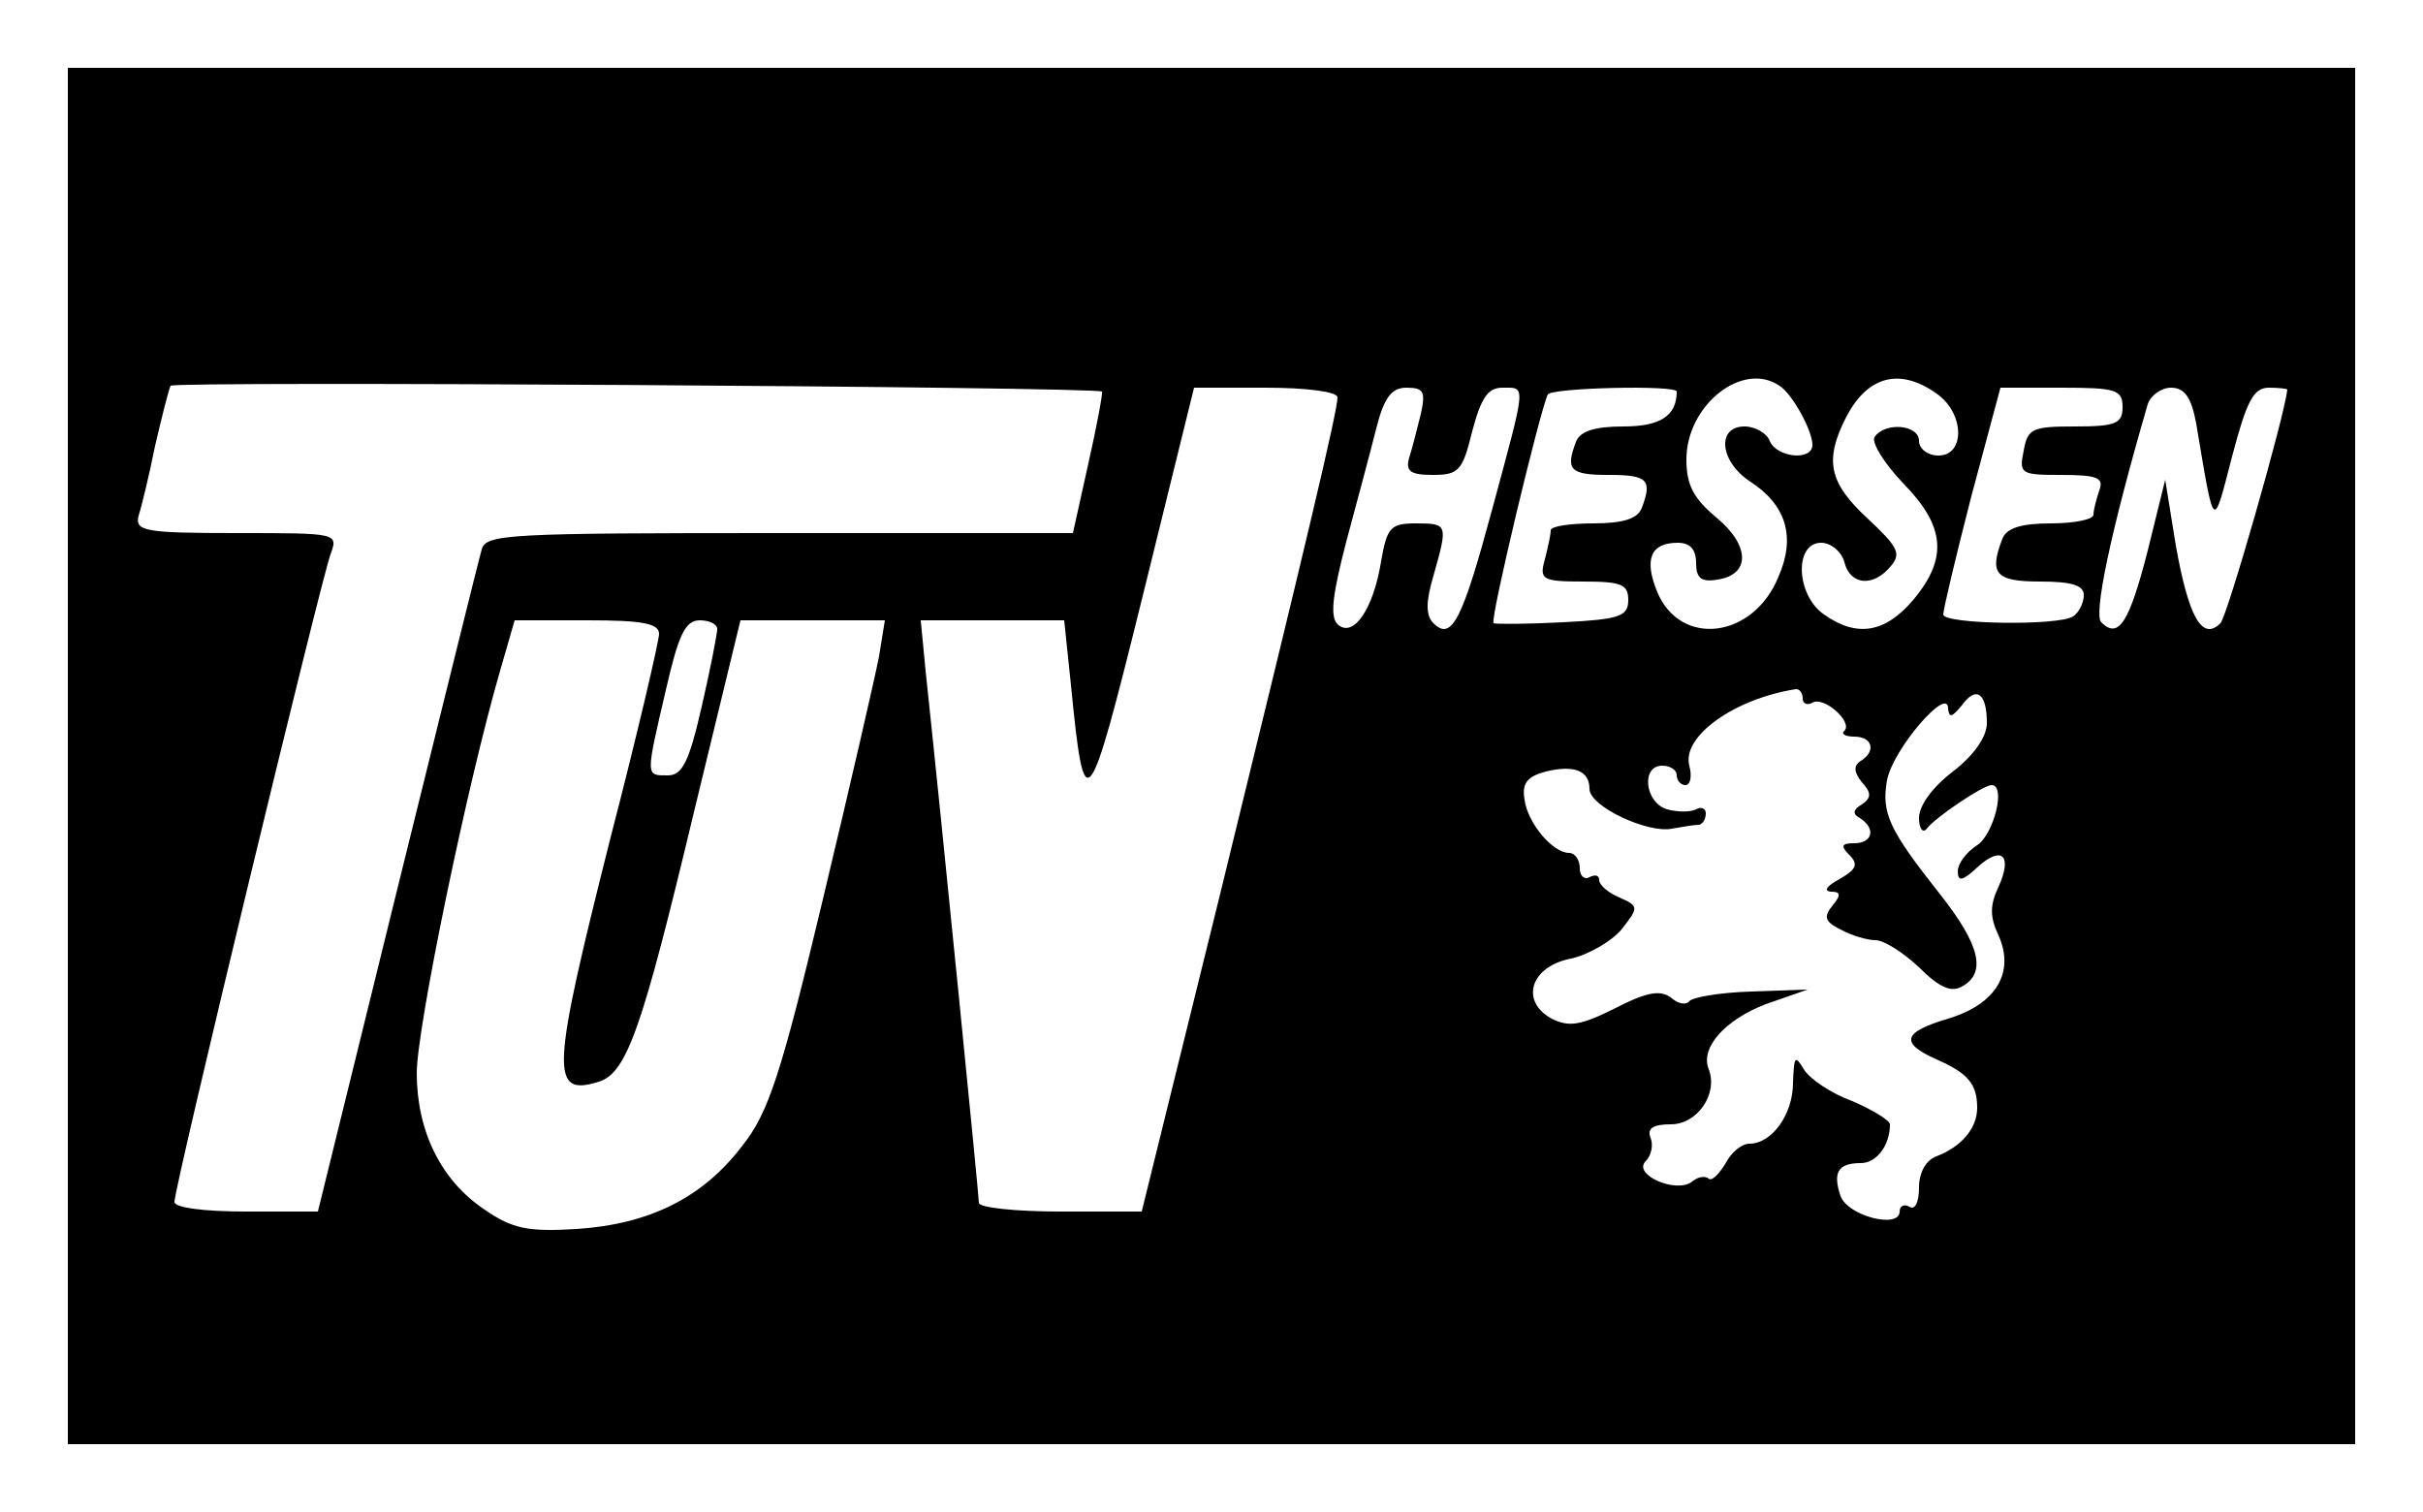 <?xml version="1.0" encoding="utf-8"?>
<svg xmlns="http://www.w3.org/2000/svg" height="156pt" preserveAspectRatio="xMidYMid meet" version="1.0" viewBox="0 0 250 156" width="250pt">

<g fill="#000000" stroke="none" transform="translate(0,156) scale(0.1,-0.1)">
<path d="M70 780 l0 -710 1180 0 1180 0 0 710 0 710 -1180 0 -1180 0 0 -710z&#xA;m1067 376 c1 -1 -5 -34 -14 -74 l-16 -72 -303 0 c-280 0 -303 -1 -307 -17 -3&#xA;-10 -42 -168 -87 -350 l-82 -333 -74 0 c-44 0 -74 4 -74 10 0 16 151 641 161&#xA;668 8 22 8 22 -97 22 -95 0 -105 2 -101 18 3 9 11 42 17 72 7 30 14 58 16 62&#xA;3 5 953 -1 961 -6z m699 6 c13 -8 34 -46 34 -61 0 -17 -37 -13 -44 4 -3 8 -15&#xA;15 -26 15 -29 0 -26 -36 6 -57 37 -24 47 -57 29 -98 -26 -64 -101 -73 -125&#xA;-16 -14 34 -7 51 21 51 13 0 19 -7 19 -21 0 -15 5 -20 22 -17 34 5 34 35 -1&#xA;64 -24 20 -31 34 -31 60 0 56 58 102 96 76z m162 -8 c29 -20 30 -64 2 -64 -11&#xA;0 -20 7 -20 15 0 17 -35 20 -46 4 -3 -6 10 -27 30 -48 43 -44 46 -77 10 -120&#xA;-29 -34 -58 -39 -92 -15 -29 20 -31 74 -3 74 10 0 21 -9 24 -20 6 -24 30 -26&#xA;48 -4 11 13 7 20 -24 49 -40 37 -45 60 -22 105 22 42 55 51 93 24z m-618 -4&#xA;c0 -14 -33 -153 -121 -512 l-81 -328 -84 0 c-46 0 -84 4 -84 9 0 7 -37 380&#xA;-55 549 l-5 52 74 0 74 0 7 -67 c14 -141 17 -138 74 92 l53 215 74 0 c41 0 74&#xA;-4 74 -10z m86 -17 c-4 -16 -9 -36 -12 -45 -4 -14 1 -18 24 -18 27 0 31 4 41&#xA;45 9 34 16 45 31 45 25 0 25 6 -10 -124 -31 -115 -42 -138 -61 -119 -8 8 -8&#xA;22 0 49 15 53 15 54 -18 54 -26 0 -30 -4 -36 -39 -8 -50 -29 -80 -45 -65 -8 8&#xA;-5 31 9 85 11 41 25 93 31 117 8 32 16 42 31 42 18 0 20 -4 15 -27z m264 23&#xA;c0 -25 -17 -36 -55 -36 -30 0 -45 -5 -49 -16 -11 -29 -6 -34 34 -34 40 0 45&#xA;-5 34 -34 -4 -11 -19 -16 -50 -16 -24 0 -44 -3 -44 -7 0 -5 -3 -18 -6 -30 -6&#xA;-21 -3 -23 40 -23 39 0 46 -3 46 -19 0 -17 -9 -20 -67 -23 -38 -2 -70 -2 -72&#xA;-1 -4 3 48 220 56 236 4 7 133 10 133 3z m460 -16 c0 -17 -7 -20 -49 -20 -44&#xA;0 -49 -2 -53 -25 -5 -24 -3 -25 39 -25 37 0 44 -3 39 -16 -3 -9 -6 -20 -6 -25&#xA;0 -5 -20 -9 -44 -9 -31 0 -46 -5 -50 -16 -14 -36 -7 -44 39 -44 33 0 45 -4 45&#xA;-14 0 -8 -5 -18 -11 -22 -16 -10 -134 -8 -134 2 0 5 13 60 29 122 l30 112 63&#xA;0 c56 0 63 -2 63 -20z m76 -17 c19 -113 17 -111 37 -34 15 57 22 71 38 71 10&#xA;0 19 -1 19 -2 -3 -28 -62 -234 -69 -241 -19 -19 -33 7 -46 80 l-11 68 -18 -73&#xA;c-19 -74 -30 -92 -48 -74 -8 8 9 91 48 225 3 9 14 17 24 17 14 0 21 -10 26&#xA;-37z m-1586 -217 c0 -7 -22 -102 -50 -210 -61 -242 -63 -268 -12 -252 29 9 45&#xA;57 97 274 l49 202 74 0 75 0 -6 -37 c-4 -21 -30 -134 -58 -251 -43 -180 -56&#xA;-220 -83 -254 -41 -54 -96 -81 -171 -86 -50 -3 -66 0 -95 20 -45 30 -70 81&#xA;-70 141 0 46 52 298 86 415 l15 52 75 0 c56 0 74 -3 74 -14z m60 5 c0 -5 -7&#xA;-41 -16 -80 -13 -57 -20 -71 -35 -71 -23 0 -23 -2 -2 88 13 57 20 72 35 72 10&#xA;0 18 -4 18 -9z m1120 -72 c0 -5 5 -7 10 -4 12 7 42 -20 33 -29 -4 -3 1 -6 10&#xA;-6 19 0 23 -15 7 -25 -8 -5 -7 -12 1 -22 10 -11 10 -16 0 -23 -9 -5 -10 -10&#xA;-2 -14 17 -11 13 -26 -6 -26 -13 0 -14 -3 -5 -12 10 -10 7 -15 -10 -25 -13 -7&#xA;-17 -12 -9 -13 10 0 11 -3 2 -14 -10 -12 -8 -17 8 -25 11 -6 27 -11 36 -11 9&#xA;0 29 -13 45 -28 21 -21 33 -26 44 -20 26 14 19 43 -22 95 -53 67 -61 84 -55&#xA;118 6 32 63 98 63 74 1 -10 4 -9 14 3 15 21 26 13 26 -18 0 -14 -13 -33 -35&#xA;-50 -21 -16 -35 -35 -35 -48 0 -11 4 -16 8 -11 8 11 58 45 67 45 15 0 2 -51&#xA;-15 -62 -11 -7 -20 -19 -20 -27 0 -11 5 -10 20 4 25 23 37 13 22 -20 -9 -19&#xA;-9 -31 0 -50 17 -38 -2 -71 -52 -86 -47 -14 -50 -25 -12 -42 32 -14 42 -25 42&#xA;-50 0 -21 -16 -40 -42 -50 -11 -4 -18 -17 -18 -32 0 -15 -4 -24 -10 -20 -5 3&#xA;-10 1 -10 -5 0 -18 -53 -5 -61 16 -8 24 -3 34 21 34 16 0 30 18 30 40 0 4 -18&#xA;15 -39 24 -22 8 -44 23 -50 33 -9 15 -10 13 -11 -14 0 -33 -22 -63 -45 -63 -8&#xA;0 -19 -9 -25 -21 -7 -11 -14 -18 -17 -15 -4 3 -11 2 -17 -3 -16 -13 -62 7 -48&#xA;21 6 6 8 17 5 24 -4 10 3 14 21 14 27 0 49 31 39 57 -9 22 17 51 59 67 l43 15&#xA;-58 -2 c-33 -1 -61 -6 -64 -10 -3 -4 -11 -3 -18 3 -11 9 -25 7 -58 -10 -36&#xA;-18 -48 -20 -66 -11 -33 18 -22 54 20 62 18 4 42 18 52 30 18 23 18 24 -2 33&#xA;-12 5 -21 13 -21 18 0 5 -4 6 -10 3 -5 -3 -10 1 -10 9 0 9 -5 16 -11 16 -17 0&#xA;-43 31 -46 55 -3 17 3 24 22 29 29 7 45 1 45 -18 0 -18 60 -46 85 -41 11 2 23&#xA;4 28 4 4 1 7 6 7 12 0 5 -5 7 -10 4 -6 -3 -19 -3 -30 0 -23 7 -27 45 -5 45 8&#xA;0 15 -4 15 -10 0 -5 4 -10 9 -10 5 0 7 9 4 20 -8 30 46 69 110 79 4 0 7 -4 7&#xA;-10z"/>
</g>
</svg>